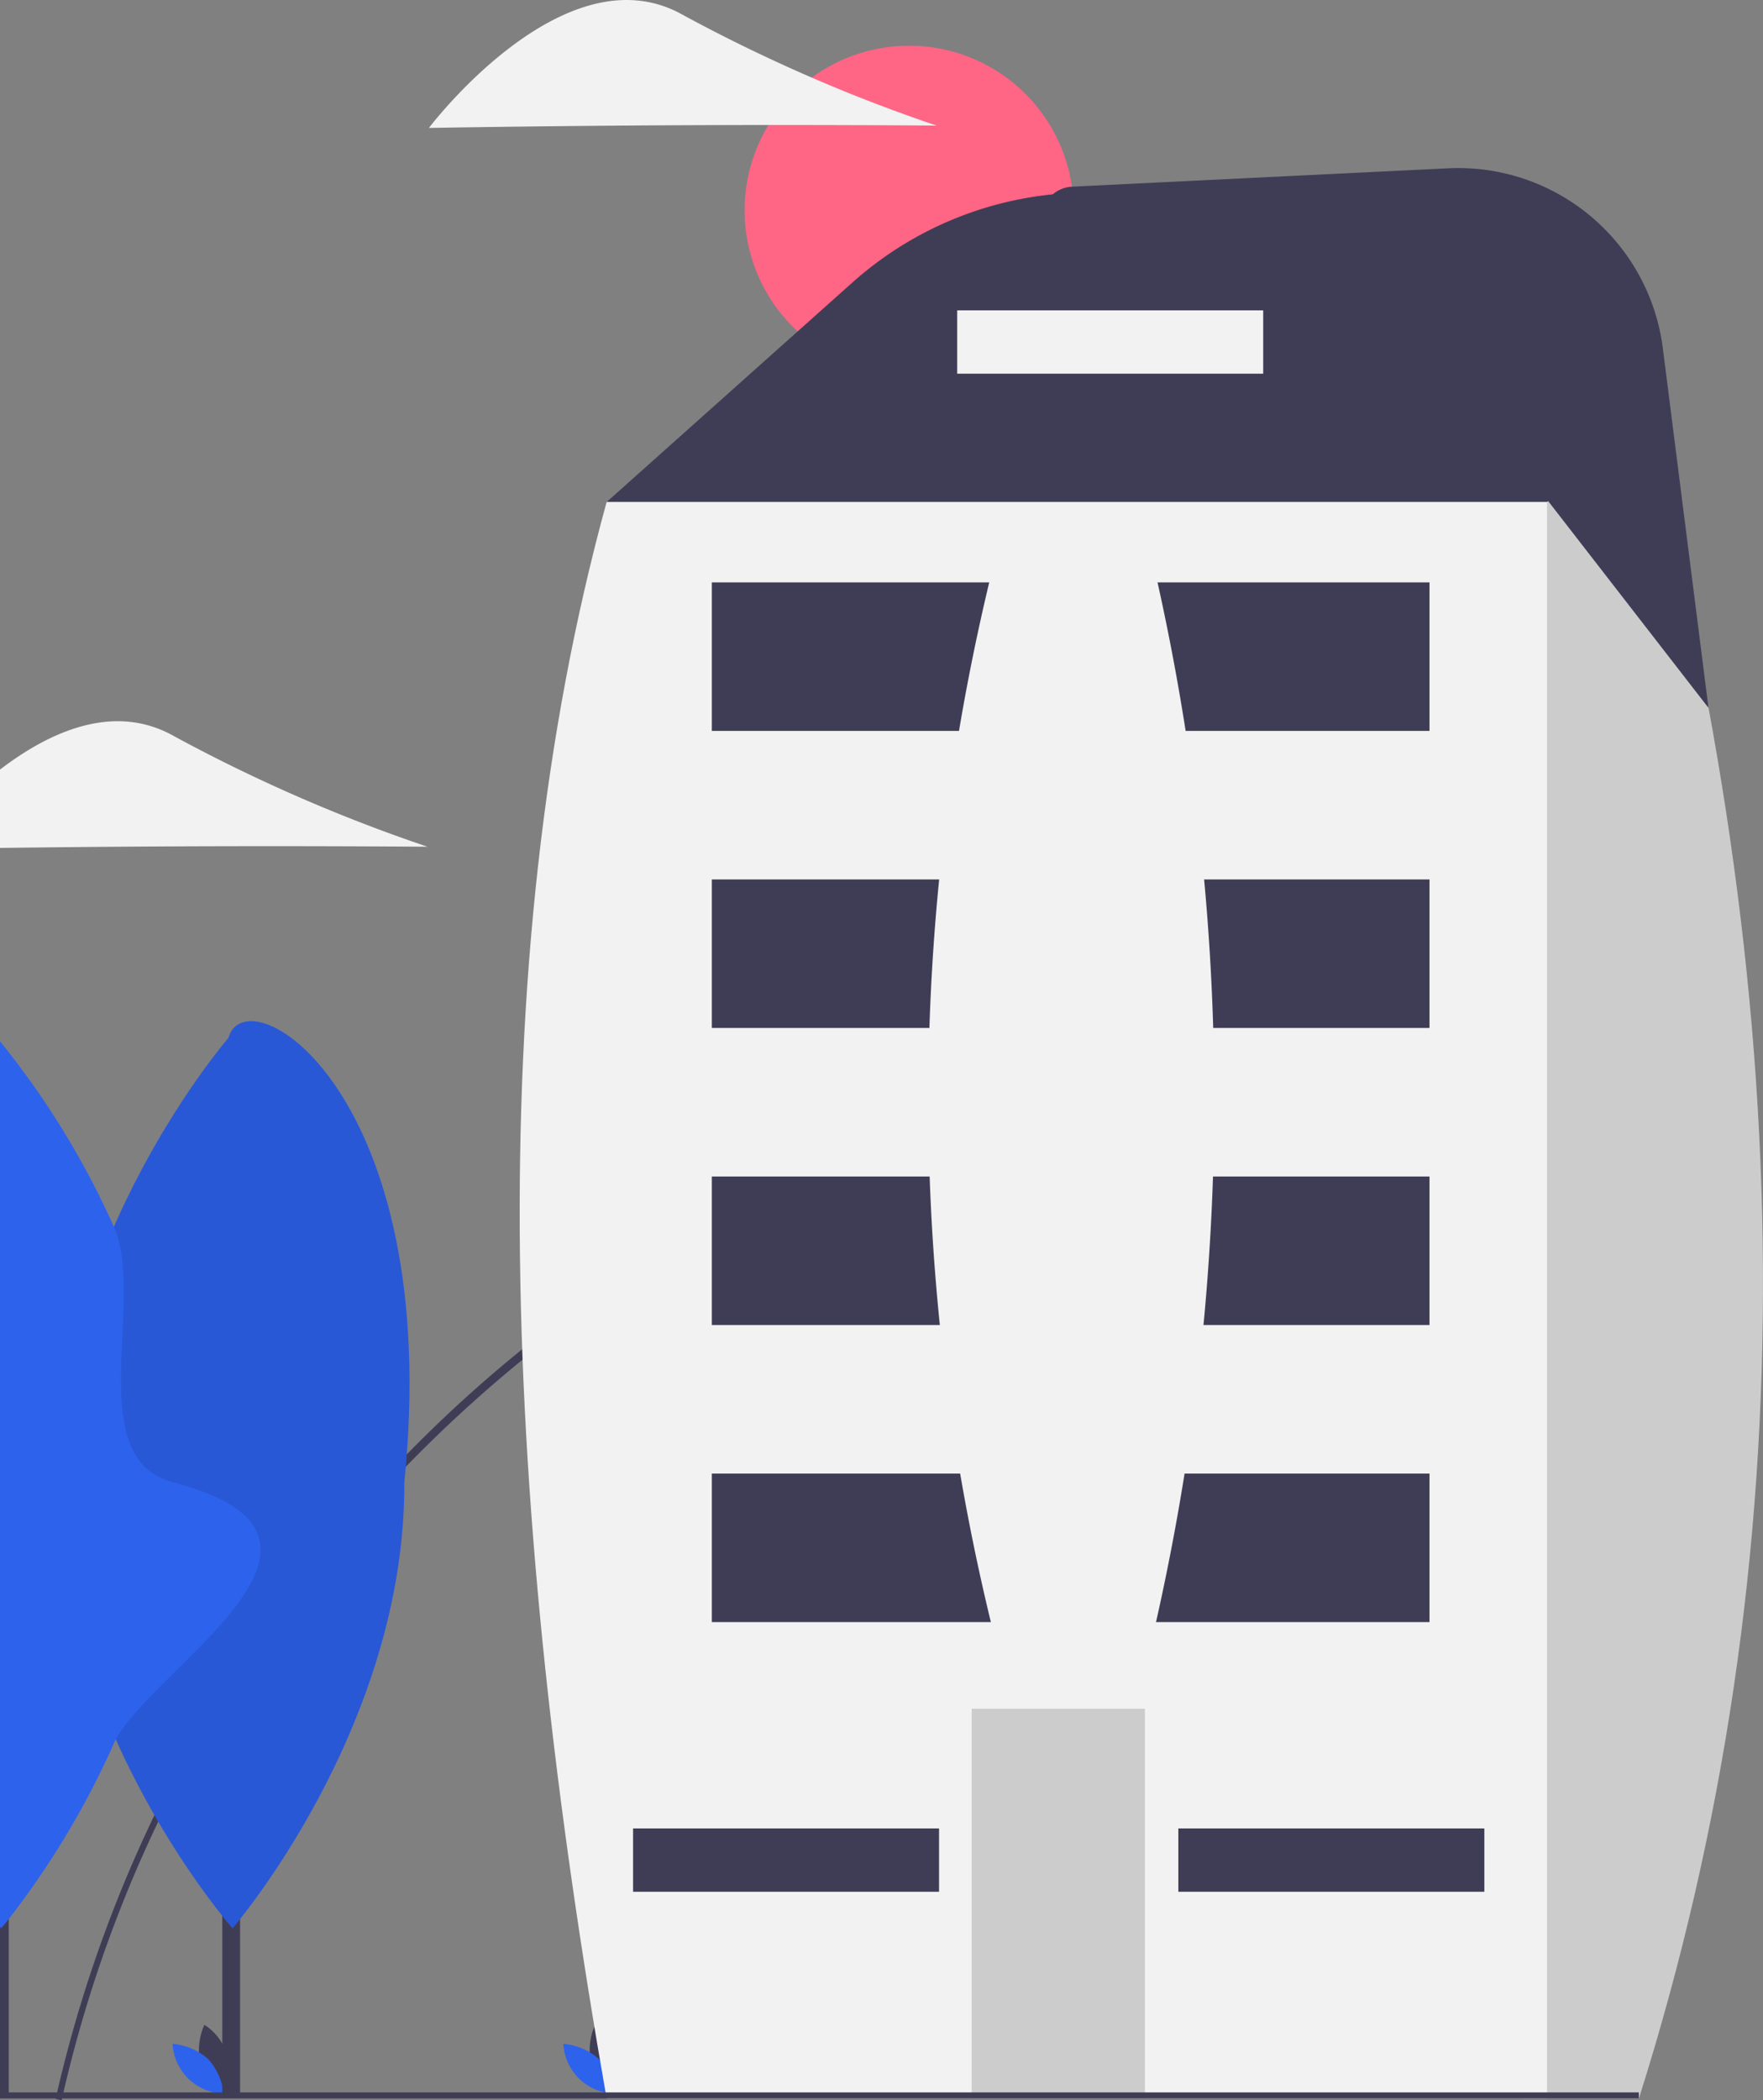 <svg id="highrise-icon" xmlns="http://www.w3.org/2000/svg" xmlns:xlink="http://www.w3.org/1999/xlink" width="74.295" height="88.48" viewBox="0 0 74.295 88.48">
  <rect x="0" y="0" width="74.295" height="88.48" fill="#808080" stroke="none"/>
  <defs>
    <clipPath id="clip-path">
      <rect id="Rectangle_25182" data-name="Rectangle 25182" width="74.295" height="88.48" fill="none"/>
    </clipPath>
    <clipPath id="clip-path-3">
      <rect id="Rectangle_25178" data-name="Rectangle 25178" width="14.872" height="38.217" fill="none"/>
    </clipPath>
  </defs>
  <g id="Group_26864" data-name="Group 26864" clip-path="url(#clip-path)">
    <g id="Group_26863" data-name="Group 26863">
      <g id="Group_26862" data-name="Group 26862" clip-path="url(#clip-path)">
        <path id="Path_16491" data-name="Path 16491" d="M81.272,346.994q1.944.26,3.867.655v.236q-1.911-.389-3.867-.646a57.58,57.58,0,0,0-7.46-.494h-.084A55.857,55.857,0,0,0,50.5,351.822q-2.265,1.034-4.428,2.261a57.522,57.522,0,0,0-12.969,10.044,56.812,56.812,0,0,0-6.911,8.709q-.383.592-.749,1.195a56.043,56.043,0,0,0-2.7,4.975,55.213,55.213,0,0,0-3.992,11.4c-.022.084-.041.17-.06.255-.005.024-.011.05-.017.074l-.249-.056,0-.018c.019-.086.038-.17.059-.255a56.024,56.024,0,0,1,4.1-11.677h0a56.48,56.48,0,0,1,2.858-5.236q.368-.6.749-1.186a57.159,57.159,0,0,1,6.892-8.64,56.5,56.5,0,0,1,5-4.568h0a56.963,56.963,0,0,1,7.991-5.415q1.787-1,3.624-1.861a56.489,56.489,0,0,1,24.149-5.333,57.063,57.063,0,0,1,7.424.505" transform="translate(-16.077 -302.257)" fill="#3f3d56"/>
        <path id="Path_16492" data-name="Path 16492" d="M252.733,15.088a6.934,6.934,0,1,1-6.934,6.934,6.934,6.934,0,0,1,6.934-6.934" transform="translate(-214.421 -13.162)" fill="#ff6584"/>
        <path id="Path_16493" data-name="Path 16493" d="M65.665,669.837a2.569,2.569,0,0,0,.957,1.294,2.212,2.212,0,0,0-.783-2.895,2.569,2.569,0,0,0-.174,1.6" transform="translate(-57.225 -582.932)" fill="#3f3d56"/>
        <path id="Path_16494" data-name="Path 16494" d="M58.466,675.149a2.57,2.57,0,0,1,.666,1.466,2.212,2.212,0,0,1-2.149-2.092,2.569,2.569,0,0,1,1.483.626" transform="translate(-49.709 -588.416)" fill="#2d62ed"/>
        <path id="Path_16495" data-name="Path 16495" d="M194.665,669.837a2.569,2.569,0,0,0,.957,1.294,2.212,2.212,0,0,0-.783-2.895,2.569,2.569,0,0,0-.174,1.6" transform="translate(-169.758 -582.932)" fill="#3f3d56"/>
        <path id="Path_16496" data-name="Path 16496" d="M187.466,675.149a2.57,2.57,0,0,1,.666,1.466,2.212,2.212,0,0,1-2.149-2.092,2.569,2.569,0,0,1,1.483.626" transform="translate(-162.241 -588.416)" fill="#2d62ed"/>
        <path id="Path_16497" data-name="Path 16497" d="M243.766,72.224v8.255L239.9,83.085l-5.681,3.827-6.313,4.255L218,86.214l-12.517-6.258-2.607-1.3-2.607-2.086,8.049-7.187,2.312-2.064a14.9,14.9,0,0,1,9.923-3.785h14.52a8.693,8.693,0,0,1,8.693,8.693" transform="translate(-174.704 -55.421)" fill="#3f3d56"/>
        <path id="Path_16498" data-name="Path 16498" d="M428.945,136.9l3.832-4.165c6.7,24.717,7.248,48.613,0,71.468h-4.862l-.262-.262-6.779-6.777-3.934-3.934.1-.758.357-2.608.785-5.736.857-6.258.857-6.256.857-6.258.694-5.077.036-.257.126-.924.857-6.258.761-5.558.1-.7.631-4.606.262-1.912,4.693-3.129Z" transform="translate(-363.715 -115.787)" fill="#ccc"/>
        <path id="Path_16499" data-name="Path 16499" d="M175.224,165.649h39.63v67.267h-39.63c-4.327-24.613-5.415-47.586,0-67.267" transform="translate(-149.659 -144.503)" fill="#f2f2f2"/>
        <rect id="Rectangle_25169" data-name="Rectangle 25169" width="7.3" height="16.426" transform="translate(40.948 71.987)" fill="#ccc"/>
        <rect id="Rectangle_25170" data-name="Rectangle 25170" width="30.244" height="6.257" transform="translate(29.997 62.08)" fill="#3f3d56"/>
        <rect id="Rectangle_25171" data-name="Rectangle 25171" width="12.895" height="2.668" transform="translate(49.657 77.03)" fill="#3f3d56"/>
        <rect id="Rectangle_25172" data-name="Rectangle 25172" width="12.895" height="2.668" transform="translate(26.678 77.03)" fill="#3f3d56"/>
        <rect id="Rectangle_25173" data-name="Rectangle 25173" width="30.244" height="6.257" transform="translate(29.997 49.565)" fill="#3f3d56"/>
        <rect id="Rectangle_25174" data-name="Rectangle 25174" width="30.244" height="6.257" transform="translate(29.997 37.05)" fill="#3f3d56"/>
        <rect id="Rectangle_25175" data-name="Rectangle 25175" width="30.244" height="6.257" transform="translate(29.997 24.535)" fill="#3f3d56"/>
        <rect id="Rectangle_25176" data-name="Rectangle 25176" width="69.062" height="0.255" transform="translate(0 88.15)" fill="#3f3d56"/>
        <rect id="Rectangle_25177" data-name="Rectangle 25177" width="0.75" height="29.623" transform="translate(9.368 58.673)" fill="#3f3d56"/>
        <path id="Path_16500" data-name="Path 16500" d="M33.344,356.431c.048,10.358-7.24,18.789-7.24,18.789s-7.365-8.363-7.413-18.722,7.24-18.789,7.24-18.789c.776-2.744,9.073,2.318,7.413,18.722" transform="translate(-16.305 -293.983)" fill="#2d62ed"/>
        <g id="Group_26861" data-name="Group 26861" transform="translate(2.386 43.02)" opacity="0.1" style="mix-blend-mode: normal;isolation: isolate">
          <g id="Group_26860" data-name="Group 26860">
            <g id="Group_26859" data-name="Group 26859" clip-path="url(#clip-path-3)">
              <path id="Path_16501" data-name="Path 16501" d="M33.344,356.431c.048,10.358-7.24,18.789-7.24,18.789s-7.365-8.363-7.413-18.722,7.24-18.789,7.24-18.789c.776-2.744,9.073,2.318,7.413,18.722" transform="translate(-18.691 -337.003)"/>
            </g>
          </g>
        </g>
        <rect id="Rectangle_25179" data-name="Rectangle 25179" width="0.369" height="29.624" transform="translate(0 58.672)" fill="#3f3d56"/>
        <path id="Path_16502" data-name="Path 16502" d="M7.29,362.239c8.788,2.277-.657,7.68-2.413,10.825h0a35.657,35.657,0,0,1-4.509,7.573c-.2.255-.319.389-.319.389L0,380.97V343.661a35.17,35.17,0,0,1,4.8,7.818h0c1.358,3.041-1.389,9.754,2.492,10.759" transform="translate(0 -299.791)" fill="#2d62ed"/>
        <path id="Path_16503" data-name="Path 16503" d="M18.021,243.29s-4.769-.042-10.677-.015c-2.839.013-5.424.04-7.344.065v-3.3c2.065-1.582,4.79-2.842,7.324-1.414a67.869,67.869,0,0,0,10.7,4.667" transform="translate(0 -207.618)" fill="#f2f2f2"/>
        <path id="Path_16504" data-name="Path 16504" d="M152.307,5.276c-5.908.027-10.716.115-10.716.115s5.716-7.571,10.695-4.766a67.981,67.981,0,0,0,10.7,4.667s-4.769-.043-10.677-.016" transform="translate(-123.516 -0.001)" fill="#f2f2f2"/>
        <path id="Path_16505" data-name="Path 16505" d="M345.063,56.242l15.853-.775a8.693,8.693,0,0,1,9.048,7.588L371.887,78.2l-6.754-8.709-.014-.008L344.907,59l-.4-.208A1.353,1.353,0,0,1,345.063,56.242Z" transform="translate(-299.889 -48.377)" fill="#3f3d56"/>
        <rect id="Rectangle_25180" data-name="Rectangle 25180" width="12.895" height="2.668" transform="translate(40.338 13.075)" fill="#f2f2f2"/>
        <path id="Path_16506" data-name="Path 16506" d="M315.583,222.64h-6a93.446,93.446,0,0,1,0-48h6a100.211,100.211,0,0,1,0,48" transform="translate(-267.329 -152.347)" fill="#f2f2f2"/>
      </g>
    </g>
  </g>
</svg>
